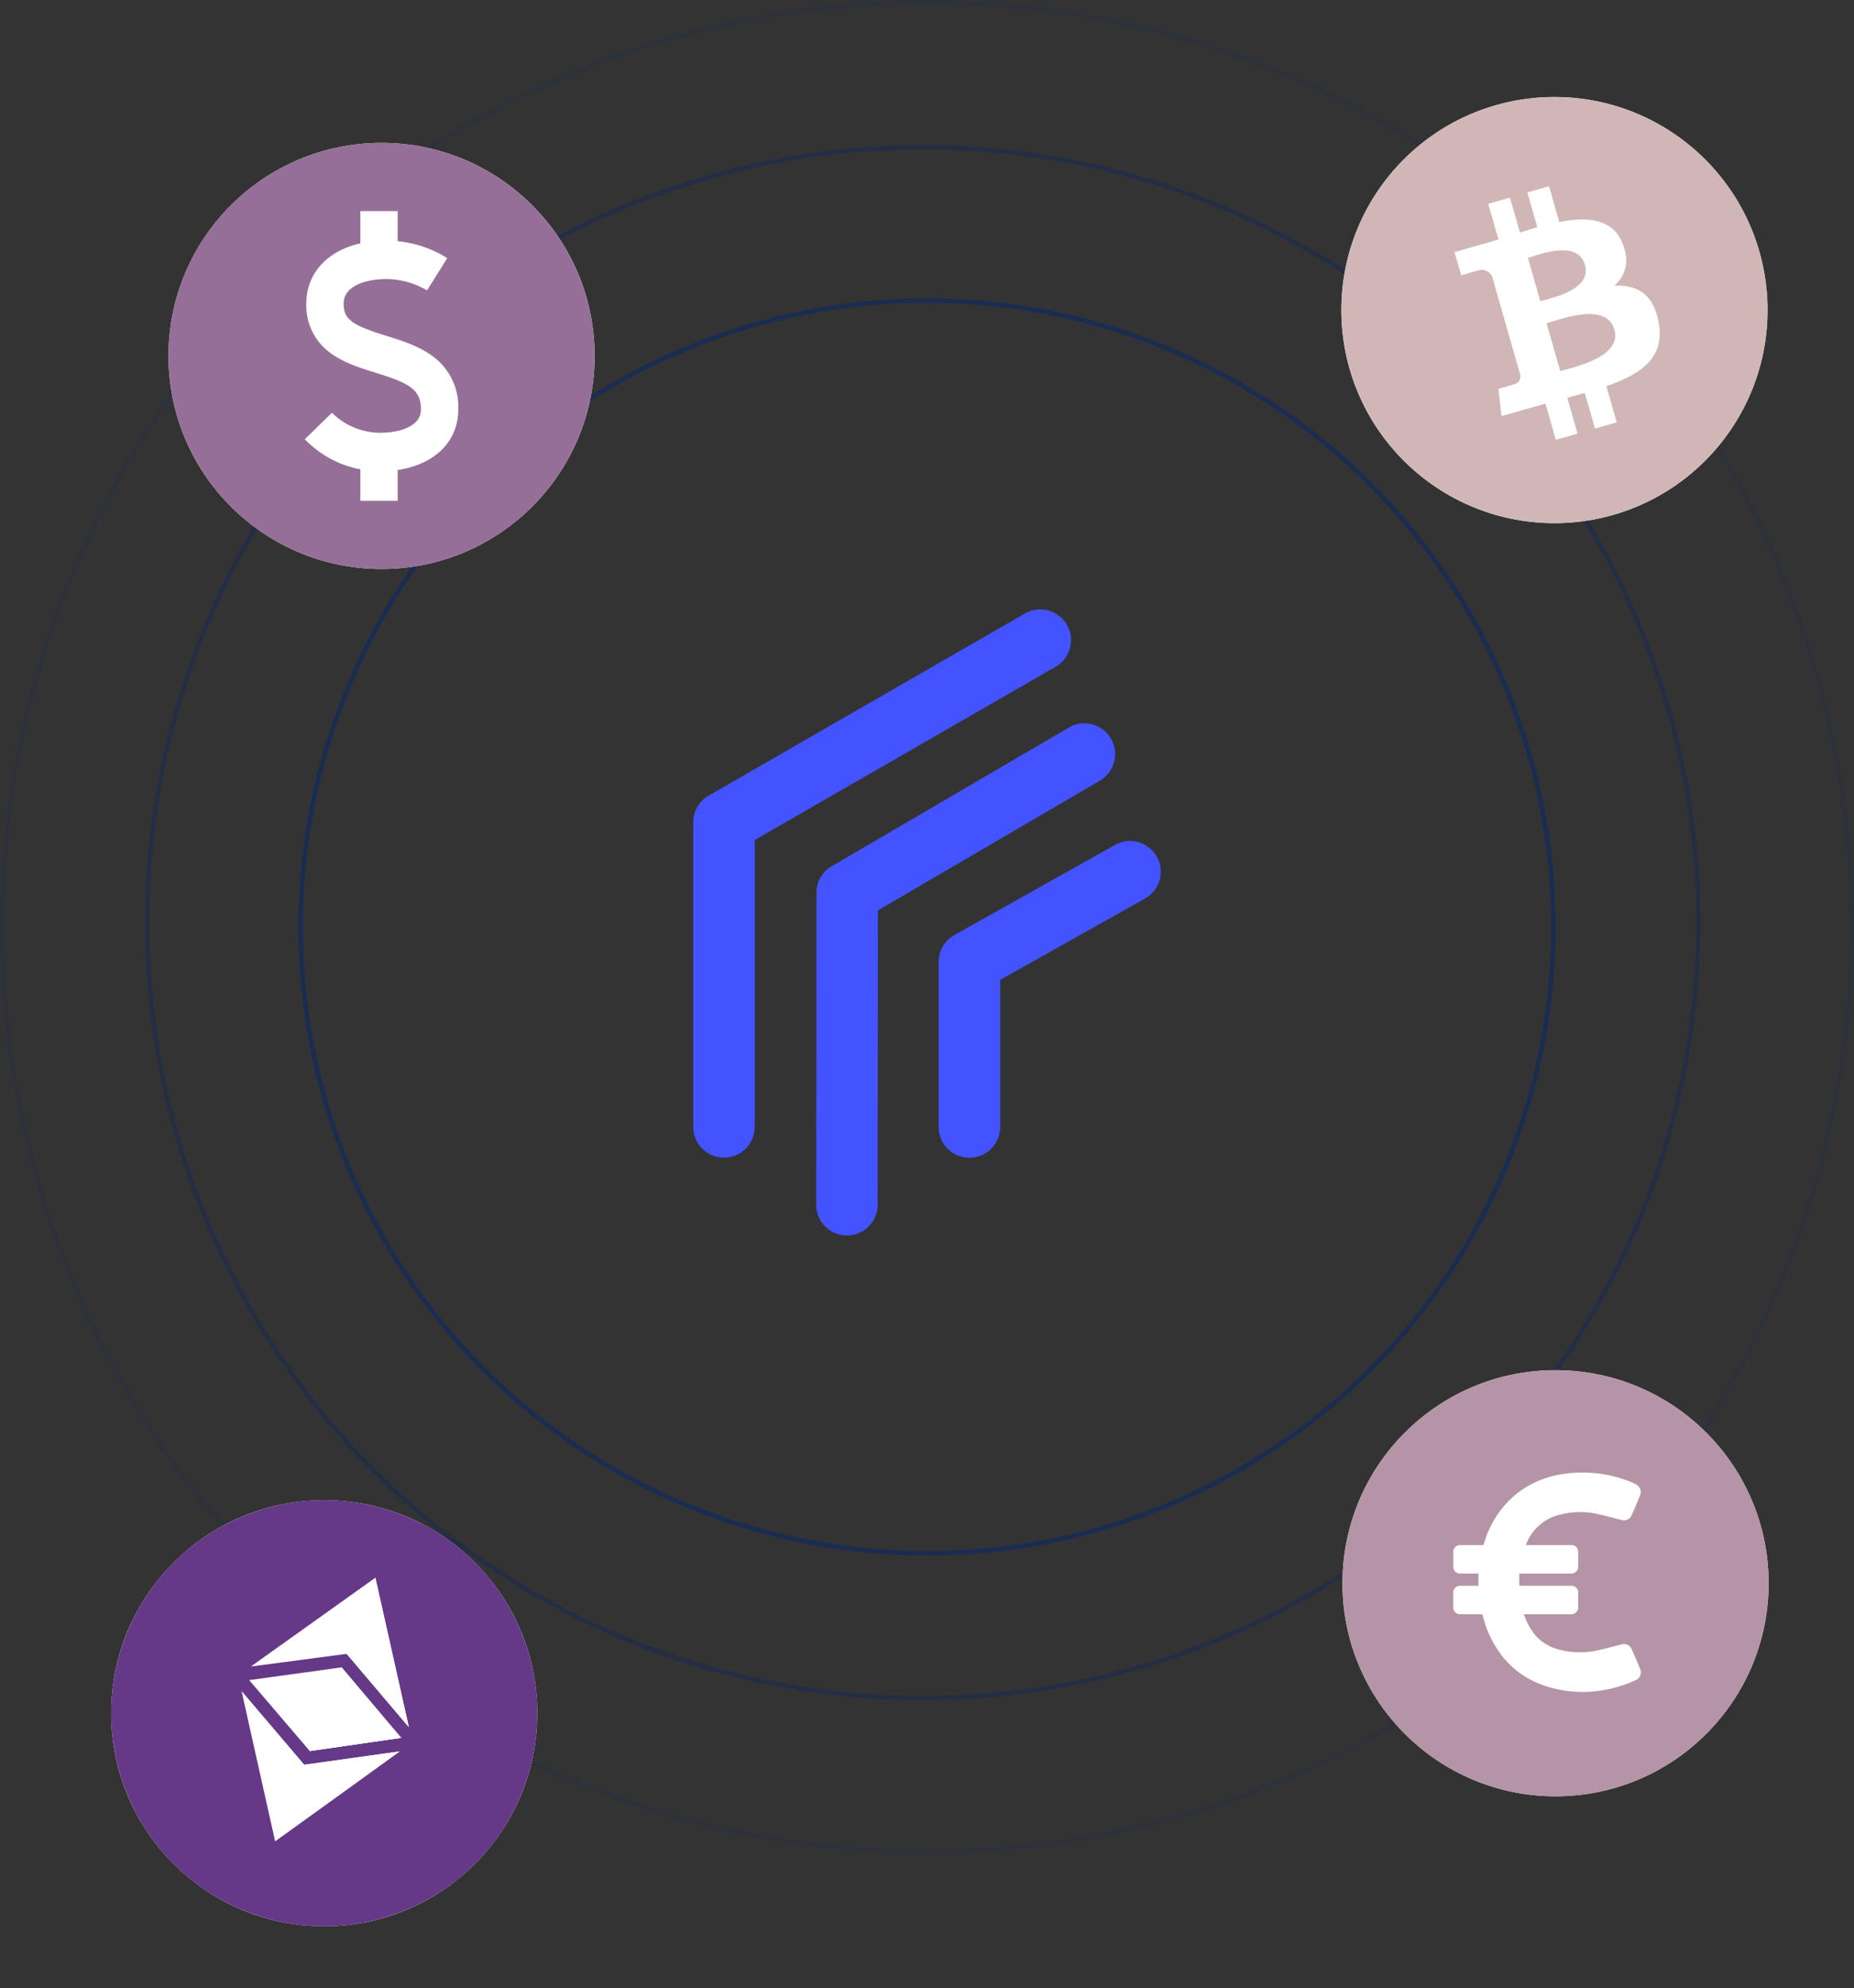 <svg xmlns="http://www.w3.org/2000/svg" width="405.629" height="435.063" viewBox="0 0 405.629 435.063">
  <rect x="0" y="0" width="405.629" height="435.063" fill="#333333" stroke="none"/>
  <g id="Group_3" data-name="Group 3" transform="translate(1135.969 274.5)">
    <g id="Group_1" data-name="Group 1">
      <circle id="Ellipse_4" data-name="Ellipse 4" cx="137.052" cy="137.052" r="137.052" transform="translate(-1070.206 -208.737)" fill="none" stroke="#142b58" stroke-width="1" opacity="0.8"/>
      <circle id="Ellipse_5" data-name="Ellipse 5" cx="169.683" cy="169.683" r="169.683" transform="translate(-1103.77 -242.301)" fill="none" stroke="#142b58" stroke-width="1" opacity="0.5"/>
      <circle id="Ellipse_6" data-name="Ellipse 6" cx="202.314" cy="202.314" r="202.314" transform="translate(-1135.469 -274)" fill="none" stroke="#142b58" stroke-width="1" opacity="0.2"/>
      <circle id="Ellipse_7" data-name="Ellipse 7" cx="46.616" cy="46.616" r="46.616" transform="translate(-1099.108 -243.233)" fill="#fff"/>
      <circle id="Ellipse_8" data-name="Ellipse 8" cx="46.616" cy="46.616" r="46.616" transform="translate(-1099.108 -243.233)" fill="#966f98"/>
      <path id="Path_12" data-name="Path 12" d="M69.563,68.451a13.691,13.691,0,0,0-5.717-11.784C60.887,54.511,57.3,53.386,53.823,52.3c-7.236-2.264-9.335-3.457-9.335-7.028,0-3.978,5.009-5.394,9.3-5.394a17.5,17.5,0,0,1,8.947,2.487L67.155,35.3a24.816,24.816,0,0,0-10.848-3.7V25h-8.16v7.066c-7.254,1.647-11.823,6.54-11.823,13.21A12.761,12.761,0,0,0,41.9,56.264c2.813,1.995,6.243,3.066,9.557,4.1,7.1,2.214,9.979,3.564,9.947,8.032v.033c0,3.75-4.815,5.084-8.941,5.084a15.053,15.053,0,0,1-10.537-4.384L36,74.92a22.536,22.536,0,0,0,12.147,6.589V88.4h8.16V81.657C64.367,80.466,69.555,75.458,69.563,68.451Z" transform="translate(-1105.274 -253.316)" fill="#fff"/>
      <circle id="Ellipse_9" data-name="Ellipse 9" cx="46.616" cy="46.616" r="46.616" transform="translate(-842.497 -253.268)" fill="#fff"/>
      <circle id="Ellipse_10" data-name="Ellipse 10" cx="46.616" cy="46.616" r="46.616" transform="matrix(0.966, -0.259, 0.259, 0.966, -852.973, -239.614)" fill="#d0b7b6"/>
      <path id="Path_13" data-name="Path 13" d="M207.684,34.668c-2.169-5.465-7.565-5.984-13.882-4.746l-2.232-7.837-4.747,1.358,2.189,7.625c-1.249.366-2.53.75-3.793,1.163l-2.206-7.654-4.747,1.358,2.245,7.79q-1.558.484-3.024.917l-.019-.03-6.569,1.9,1.469,5.077s3.492-1.068,3.451-1a2.536,2.536,0,0,1,3.328,1.318l2.543,8.922a2.233,2.233,0,0,1,.53-.108,2.856,2.856,0,0,1-.513.138l3.569,12.478a1.747,1.747,0,0,1-1.331,2.073c.063.042-3.45,1-3.45,1l.681,5.968,6.209-1.768c1.16-.315,2.275-.642,3.407-.94l2.267,7.9,4.747-1.358-2.234-7.837c1.3-.354,2.594-.707,3.815-1.057l2.245,7.79,4.747-1.358-2.267-7.9c7.882-2.772,12.907-6.385,11.417-14.1-1.169-6.2-4.794-8.1-9.657-7.9C208.271,41.638,209.271,38.65,207.684,34.668ZM205.87,53.493c1.7,5.891-8.617,8.135-11.841,9.049l-3.006-10.473C194.249,51.155,204.12,47.313,205.87,53.493Zm-6.444-14.175c1.535,5.4-7.082,7.17-9.763,7.928l-2.717-9.494C189.628,36.993,197.816,33.728,199.425,39.318Z" transform="translate(-988.634 -255.836)" fill="#fff"/>
      <circle id="Ellipse_11" data-name="Ellipse 11" cx="46.616" cy="46.616" r="46.616" transform="translate(-842.253 25.315)" fill="#fff"/>
      <circle id="Ellipse_12" data-name="Ellipse 12" cx="46.616" cy="46.616" r="46.616" transform="translate(-842.253 25.315)" fill="#b494a6"/>
      <path id="Path_14" data-name="Path 14" d="M211.554,215.827c-.539-1.315-1.087-2.631-1.686-3.929a1.859,1.859,0,0,0-2.473-1.206c-1.605.369-3.181.858-4.787,1.188a18.089,18.089,0,0,1-9.275-.259c-3.837-1.206-5.883-3.988-7.138-7.58h10.41a1.471,1.471,0,0,0,1.475-1.475v-3.28a1.473,1.473,0,0,0-1.475-1.477H185.2c0-.917-.011-1.794,0-2.672h11.408a1.472,1.472,0,0,0,1.475-1.475V190.38a1.472,1.472,0,0,0-1.475-1.475h-9.972a.148.148,0,0,1,.021-.1,10.6,10.6,0,0,1,5.8-6.041,17.425,17.425,0,0,1,10.16-.58c1.626.33,3.22.828,4.846,1.2a1.828,1.828,0,0,0,2.383-1.186c.589-1.277,1.128-2.573,1.665-3.88a1.958,1.958,0,0,0-.947-2.771,6.085,6.085,0,0,0-.9-.429,28.093,28.093,0,0,0-14.878-1.755,21.261,21.261,0,0,0-9.862,4.067,21.627,21.627,0,0,0-7.408,10.97l-.17.509h-5.126a1.472,1.472,0,0,0-1.475,1.475v3.282a1.472,1.472,0,0,0,1.475,1.475h4.039v2.672h-4.039a1.473,1.473,0,0,0-1.475,1.477v3.28a1.471,1.471,0,0,0,1.475,1.475h4.867c.369,1.2.679,2.415,1.147,3.561,2.463,5.943,6.592,10.17,12.8,12.184a26.432,26.432,0,0,0,15.484.19,25.824,25.824,0,0,0,3.959-1.436A1.889,1.889,0,0,0,211.554,215.827Z" transform="translate(-988.762 -125.329)" fill="#fff"/>
      <circle id="Ellipse_13" data-name="Ellipse 13" cx="46.616" cy="46.616" r="46.616" transform="translate(-1111.646 53.762)" fill="#fff"/>
      <circle id="Ellipse_14" data-name="Ellipse 14" cx="46.616" cy="46.616" r="46.616" transform="translate(-1091.933 40.193) rotate(20.913)" fill="#663888"/>
      <path id="Path_15" data-name="Path 15" d="M28.572,210.15c4.827,5.655,9.848,11.57,13.738,16.146l20.862-2.922c-9.881,7.151-18.108,13.1-27.257,19.657C33.459,232.056,30.743,219.938,28.572,210.15Zm1.67-2.372,20.232-2.788L63.5,220.411,43.5,223.294Zm21.335-5.743L30.617,204.8l27.241-19.433,7.33,32.708Z" transform="translate(-1111.697 -114.651)" fill="#fff"/>
      <path id="Path_16" data-name="Path 16" d="M38.9,226.3l20.862-2.922c-9.881,7.149-27.257,19.657-27.257,19.657Zm8.165-21.305L60.1,220.411,40.09,223.294Zm1.1-2.957,6.281-16.663,7.33,32.708Z" transform="translate(-1108.292 -114.651)" fill="#fff"/>
      <path id="Path_17" data-name="Path 17" d="M39.508,201.57,56.58,206.4l-20,2.885,2.933-7.718Z" transform="translate(-1104.777 -100.645)" fill="#fff"/>
      <path id="Path_18" data-name="Path 18" d="M183.486,90a6.727,6.727,0,0,1-2.412,9.2L132.5,127.6l-.05,64.48a6.727,6.727,0,0,1-13.453-.01l.053-68.337a6.725,6.725,0,0,1,3.332-5.8l51.9-30.348A6.727,6.727,0,0,1,183.486,90Z" transform="translate(-1076.397 -202.886)" fill="#4353ff" fill-rule="evenodd"/>
      <path id="Path_19" data-name="Path 19" d="M155.254,47.868a6.727,6.727,0,0,1-2.472,9.186L86.954,94.964v62.759a6.727,6.727,0,1,1-13.454,0V91.075a6.728,6.728,0,0,1,3.37-5.829l69.2-39.85A6.727,6.727,0,0,1,155.254,47.868Z" transform="translate(-1057.804 -185.652)" fill="#4353ff" fill-rule="evenodd"/>
      <path id="Path_20" data-name="Path 20" d="M212.053,133.621a6.727,6.727,0,0,1-2.573,9.158l-31.706,17.8v32.2a6.727,6.727,0,0,1-13.454,0V156.641a6.728,6.728,0,0,1,3.434-5.866l35.141-19.727A6.726,6.726,0,0,1,212.053,133.621Z" transform="translate(-1094.92 -220.671)" fill="#4353ff" fill-rule="evenodd"/>
    </g>
  </g>
</svg>

